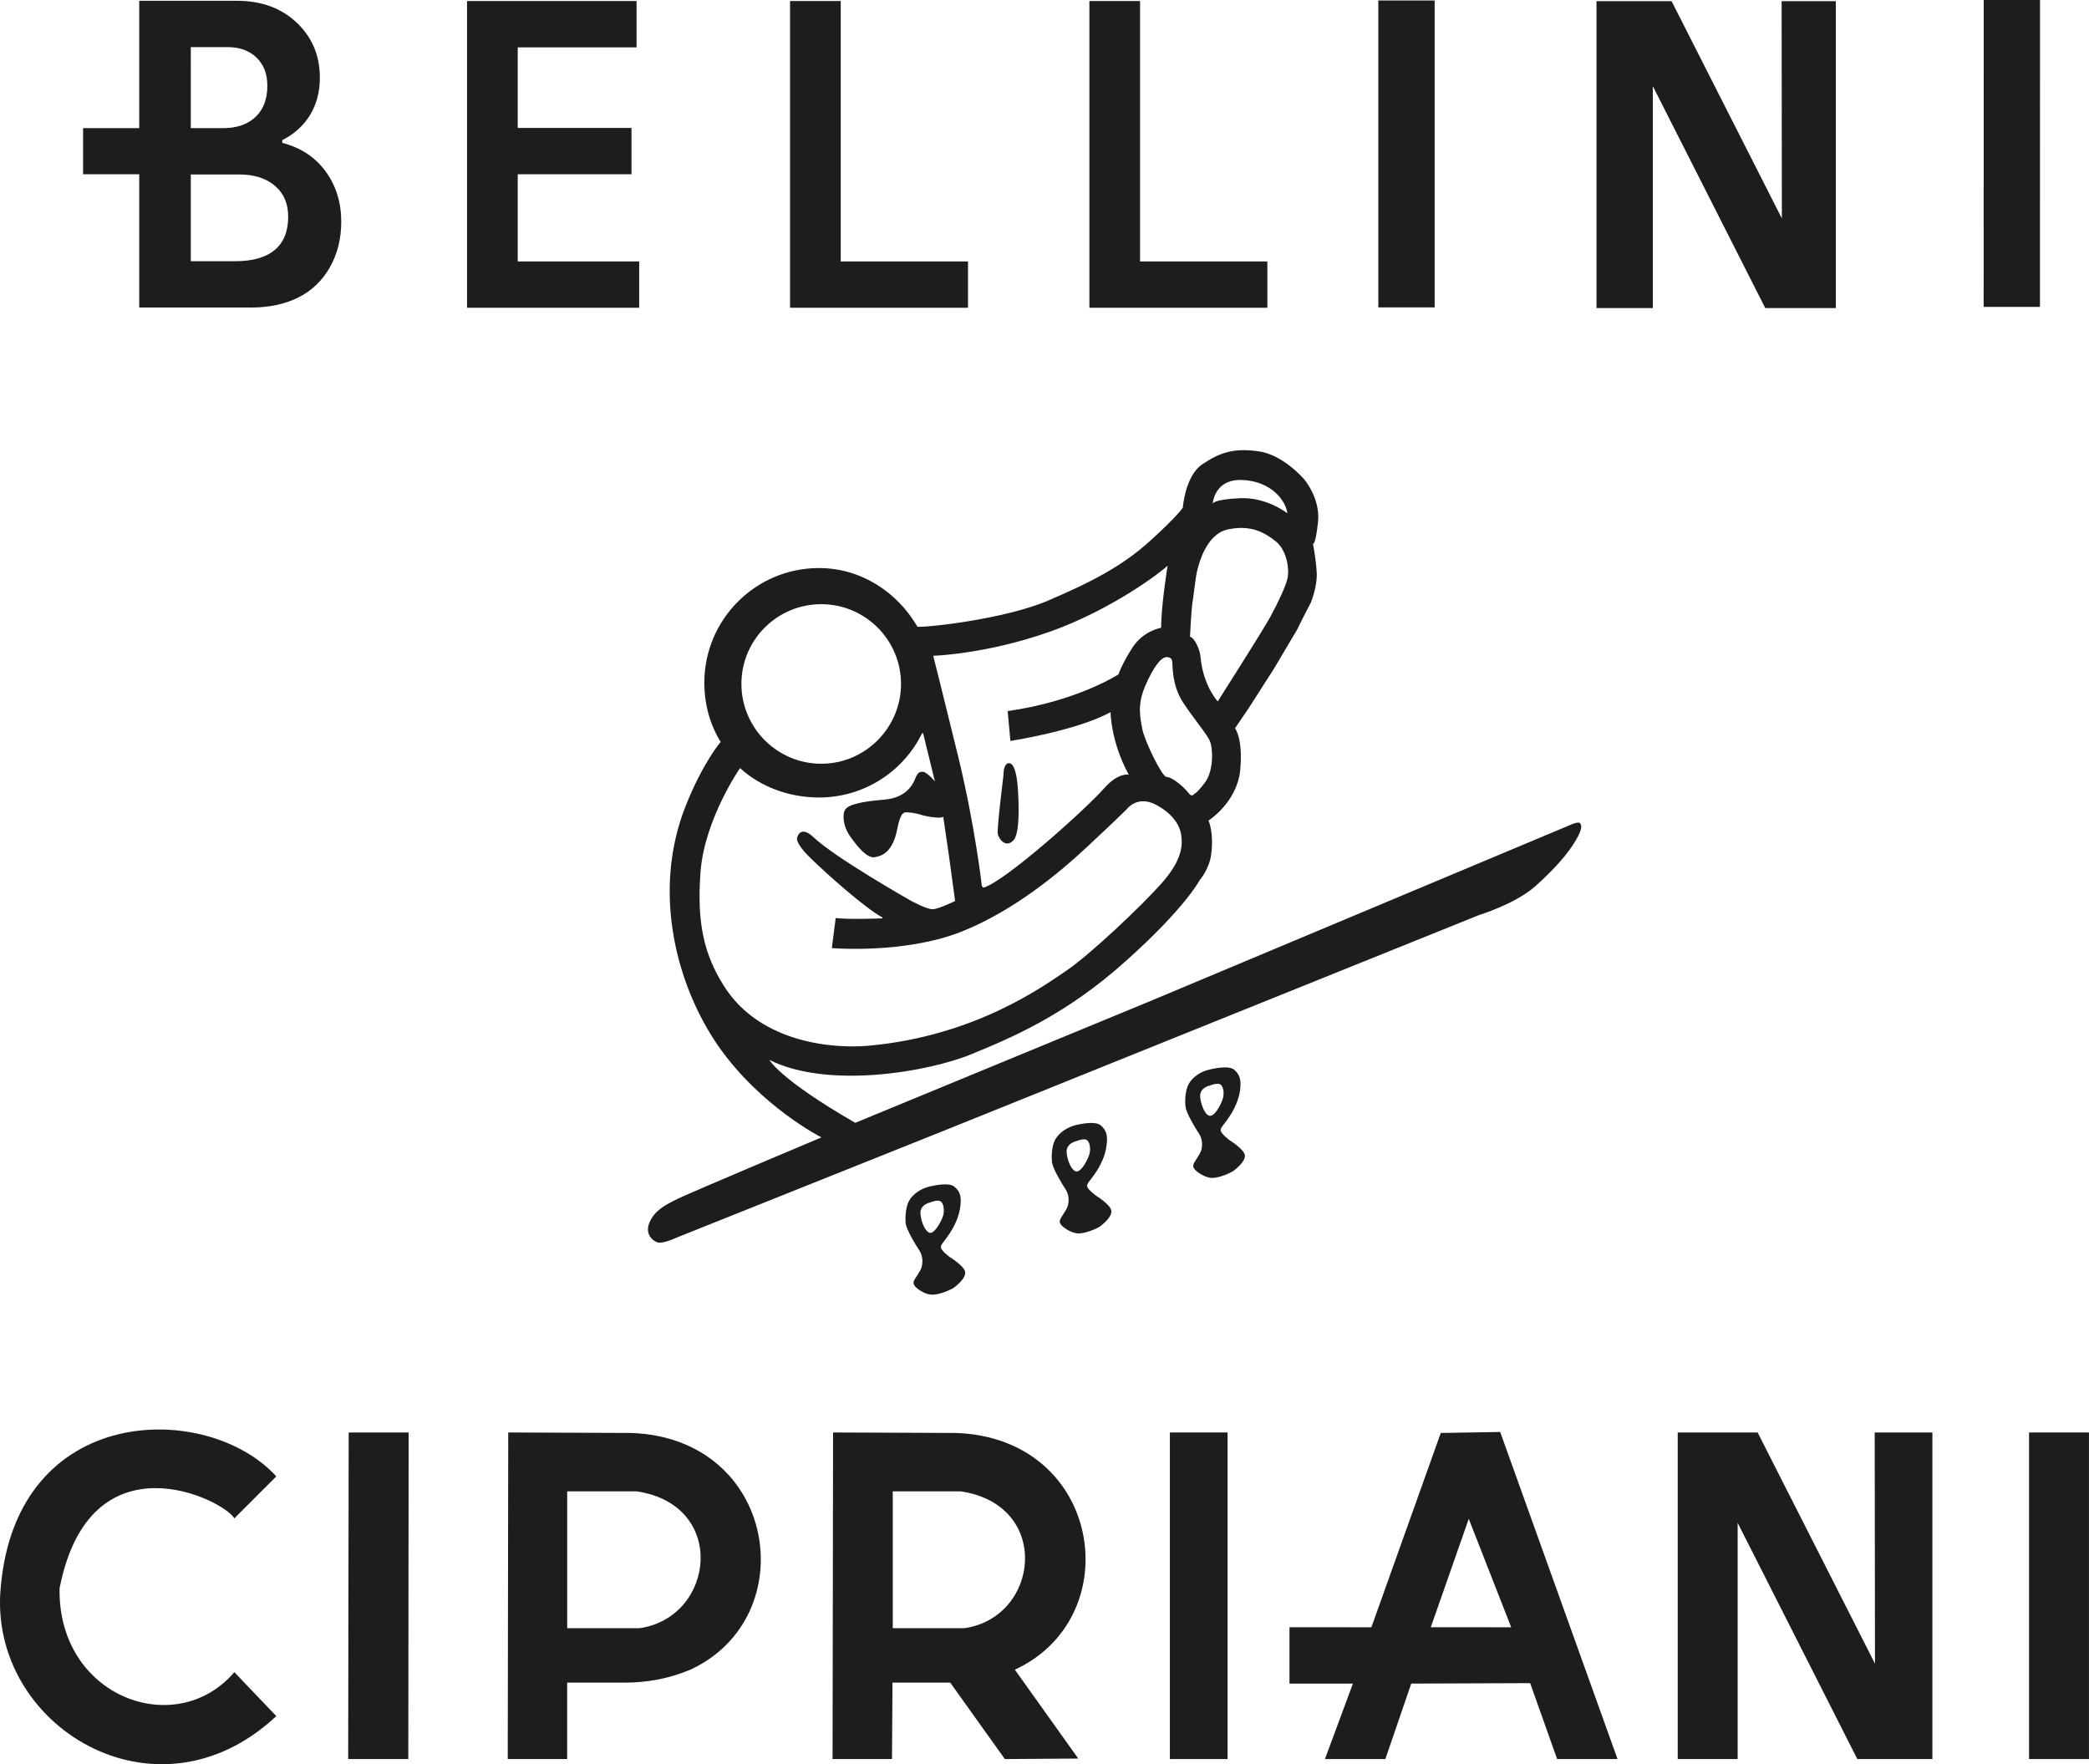<?xml version="1.0" encoding="UTF-8"?>
<svg id="Ebene_2" data-name="Ebene 2" xmlns="http://www.w3.org/2000/svg" viewBox="0 0 1654.35 1397.11">
  <defs>
    <style>
      .cls-1 {
        fill: #1d1d1b;
        stroke-width: 0px;
      }
    </style>
  </defs>
  <g id="Livello_1" data-name="Livello 1">
    <g>
      <path class="cls-1" d="m223.52,113.12v-2.09c9.7-4.98,17.06-11.71,22.16-20.18,5.09-8.45,7.63-18.25,7.63-29.38,0-17.39-6.09-31.87-18.28-43.47C222.82,6.42,207.05.63,187.69.63h-77.42v100.84h-44.47v36.51h44.47v105.56h88.46c14.41,0,26.94-2.67,37.58-8,10.63-5.32,18.94-13.3,24.94-23.9,6-10.61,9-22.63,9-36.09,0-15.19-4.11-28.43-12.33-39.73-8.22-11.3-19.69-18.86-34.41-22.69m-72.41-75.81h29.32c9.38,0,16.94,2.75,22.69,8.26,5.75,5.51,8.61,12.95,8.61,22.35,0,10.54-3.11,18.78-9.36,24.68-6.24,5.91-14.77,8.86-25.55,8.86h-25.71V37.31Zm66.53,160.57c-7.06,5.97-17.48,8.96-31.29,8.96h-35.23v-68.68h38.41c11.79,0,21.19,2.99,28.19,8.96,7.02,5.97,10.51,14.11,10.51,24.43,0,11.6-3.52,20.37-10.58,26.34"/>
      <polygon class="cls-1" points="410 138 500.1 138 500.1 101.32 410 101.32 410 37.51 504.11 37.51 504.11 .82 369.86 .82 369.86 243.72 506.2 243.72 506.2 207.04 410 207.04 410 138"/>
      <polygon class="cls-1" points="665.8 .82 625.66 .82 625.66 243.72 766.59 243.72 766.59 207.04 665.8 207.04 665.8 .82"/>
      <polygon class="cls-1" points="902.86 .82 862.72 .82 862.72 243.72 1003.66 243.72 1003.66 207.04 902.86 207.04 902.86 .82"/>
      <polygon class="cls-1" points="1570.97 0 1615.55 0 1615.52 243.05 1570.92 243.05 1570.97 0"/>
      <rect class="cls-1" x="1091.54" y=".38" width="44.6" height="243.05"/>
      <polygon class="cls-1" points="1453.85 .93 1453.85 243.98 1397.98 243.98 1308.92 68.2 1308.92 243.98 1264.32 243.98 1264.32 .93 1323.79 .93 1411.12 173 1410.93 .93 1453.85 .93"/>
      <rect class="cls-1" x="1606.88" y="1134.39" width="47.45" height="258.63"/>
      <polygon class="cls-1" points="1530.33 1134.39 1530.33 1393.02 1470.87 1393.02 1376.11 1205.97 1376.11 1393.02 1328.65 1393.02 1328.65 1134.39 1391.92 1134.39 1484.86 1317.48 1484.65 1134.39 1530.33 1134.39"/>
      <path class="cls-1" d="m1188.06,1134l-47.06.78-54.96,153.88-64.85-.04v44.63l50.22.04-22.15,59.73h47.85l20.51-59.77,94.17-.34,21.35,60.11h47.84l-92.93-259.03Zm-54.97,154.62l30.07-85.83,33.61,85.87-63.67-.04Z"/>
      <rect class="cls-1" x="926.47" y="1134.39" width="45.67" height="258.63"/>
      <path class="cls-1" d="m757.02,1134.78l-97.28-.39-.4,258.63h47.06l.39-60.52h45.74l43.24,60.52,58.13-.4-50.21-70.39c90.17-41.53,69.21-183.48-46.67-187.45m6.72,154.62h-56.74s0-108.35,0-108.35h53.96c72,10.67,62.49,99.65,2.78,108.35"/>
      <path class="cls-1" d="m499.78,1134.78l-97.29-.39-.39,258.63h47.06v-60.52h45.98c16.98-.06,34.11-2.96,51.61-10.27,89.86-41.53,68.9-183.48-46.96-187.45m6.71,154.62h-57.33s0-108.35,0-108.35h55.17c71.98,10.67,61.89,99.65,2.17,108.35"/>
      <polygon class="cls-1" points="276.14 1134.39 323.61 1134.39 323.35 1393.02 275.74 1393.02 276.14 1134.39"/>
      <path class="cls-1" d="m185.59,1202.4l33.22-33.22c-54.18-59.71-206.03-58.92-218.29,88.58-9.9,108.75,122.97,190.62,218.29,101.23l-33.22-34.79c-46.27,54.17-139.99,19.76-138.41-66.44,24.12-122.59,129.7-70.39,138.41-55.36"/>
      <g>
        <path class="cls-1" d="m573.26,780.73c-15.56-24.72-21.64-49.53-18.44-90.88,3.38-41.47,31.25-81.6,31.25-81.6,16.18,14.86,38.9,23.3,62.54,23.3,35.78,0,66.82-20.68,81.59-50.8,0,0,.53-.81.94.31l9.25,37.72s-6.02-6.97-9-7.5c-3.05-.41-4.66.23-6.78,5.72-2.07,5.18-7.72,14.8-24.04,16.21-16.31,1.37-28.55,3.48-31.4,8.13-1.85,3.1-2.09,12.29,4.25,21.23,6.27,8.81,13.54,17.26,19.28,16.26,5.77-.94,14.37-3.89,17.93-22.61,1.65-8.39,3.52-12.1,5.63-12.74,2.16-.68,10.22.64,13.49,1.88,3.32,1.08,15.79,3.32,17.23,1.39l4.45,30.44,4.96,36.33s-12.93,6.3-17.6,6.52c-4.7.26-17.41-6.74-17.41-6.74,0,0-59.58-33.69-77.13-50.29-10.44-9.91-12.84,0-12.84,0,0,0-2.79,3.67,10.55,16.59,13.25,12.94,42.85,39.28,56.84,46.96l.14.69s-25.68,1.08-37.14-.24l-3.03,23.8s57.49,4.86,102.71-13.03c41.86-16.71,77.93-47.03,99.56-67.25,21.66-20.2,30.95-29.35,30.95-29.35,0,0,8.31-11.95,23.61-3.81,15.29,8.2,19.06,18.44,19.77,23.56.62,5.2,3.03,16.97-13.87,36.72-17.12,19.77-59.2,58.98-76.48,70.67-17.26,11.61-71.77,52.14-157.36,59.82-25.78,2.33-85.31-1.18-114.4-47.43m77.13-302.25c34.83,0,63.16,28.35,63.16,63.12s-28.33,63.24-63.16,63.24-63.24-28.37-63.24-63.24,28.3-63.12,63.24-63.12m180.51,22c50.01-17.74,89.2-47.89,93.79-52.53,0,0-5.14,31.21-5.14,49.2,0,.12-13.61,2.01-22.52,15.41-8.7,13.4-11.29,21.53-11.29,21.53,0,0-32.61,21.23-87.74,29.06l2.16,23.64s52.22-7.99,79.34-22.79c0,0,0,22.94,14.38,49.5,0,0-8.39-2-19.77,11.1-14.95,16.88-78.36,73.6-95.33,78.41l-1.21-1.24s-5.14-46.57-18.77-102.74c-13.73-56.12-19.76-79.68-19.76-79.68,0,0,41.74-1.23,91.85-18.89m97.57,25.19c.28,1.87-.44,16.72,8.27,30.44,9.02,13.65,18.85,24.96,21.3,30.53,2.58,5.58,3.37,23.32-3.67,32.94-7.27,9.6-8.61,9.06-8.61,9.06,0,0-1.59,3.35-4.58-.7-3.1-4.02-12.17-12.37-17.55-12.7-3.2-.07-16.88-27.48-18.93-37.63-1.92-10.17-4.08-19.55,2.29-34.43,6.46-14.95,12.57-23.01,17.24-22.79,4.52.26,4.04,3.58,4.24,5.3m15.7-47.05c.82-4.88,2.93-22.7,3.54-25.01,1.29-5.27,6.71-30.39,24.69-34.33,17.9-3.73,28.57,2.02,38.05,9.52,9.27,7.68,10.55,23.03,9.27,28.83-1.13,5.82-7.28,19.06-13.58,30.7-6.39,11.63-41.77,67.18-41.77,67.18,0,0-11.58-12.35-13.64-35.35-.57-6.35-4.82-14.95-8.31-15.96,0,0,1.02-20.62,1.75-25.58m40.01-98.46c22.72,1.08,34.09,16.28,35.35,26.35,0,0-16.37-12.94-37.51-11.95-21.4.94-21.63,4.35-21.63,4.35,0,0,1.13-19.92,23.78-18.75m266.98,271.66c-1.29-1.47-8.23,1.77-8.23,1.77l-331.43,138.99-234.18,96.63c-60.16-34.7-67.97-49.81-67.97-49.81,46.74,23.32,126.44,9.45,160.78-4.88,30.85-12.72,73.66-30.54,121.08-73.09,47.62-42.44,58.95-64.51,58.95-64.51,0,0,7.43-8.39,8.99-19.93,2.38-18.36-2.1-27.12-2.1-27.12,0,0,22.56-14.32,25.13-39.91,2.39-25.56-4.13-33.17-4.13-33.17l10.63-15.63,20.27-31.63,18.45-31.14,3.99-8.13,6.87-13.34s5.27-12.93,4.48-24.09c-.71-11.18-2.94-22.16-2.94-22.16,0,0,1.94,1.68,4.02-17.22,1.98-18.99-11.1-33.99-11.1-33.99,0,0-16.74-19.7-36.53-22.12-19.66-2.62-30.24,1.18-44,10.33-13.63,9.14-15.46,34.41-15.46,34.41,0,0-3.92,6.35-25.91,26.27-22.05,19.98-45.81,32.31-80.77,47.3-34.86,14.91-98.22,21.62-103.5,20.65-15.94-27.45-44.75-46.43-77.95-46.43-50.13,0-90.79,40.69-90.79,90.81,0,17.14,4.47,33.1,12.93,46.89,0,0-14.09,16.33-27.7,50.66-27.02,68.02-7.24,142.72,26.16,190.62,33.56,47.81,81.34,71.89,81.34,71.89,0,0-102.74,43.23-113.37,48.43-10.62,5.12-18.54,9.45-22.6,18.51-4.06,8.99,1.61,14.49,5.84,16.11,4.07,1.73,15.47-3.7,15.47-3.7l213.53-85.4,421.89-170s28.44-8.68,44.23-22.55c15.78-13.96,26.74-26.81,32.41-36.64,5.89-9.93,4.48-12.26,3.22-13.71"/>
        <path class="cls-1" d="m802.84,665.13c6.08-7.14,3.29-41.55,2.74-45.89-.53-4.26-1.98-14.86-6.57-14.86s-4.32,9.6-4.32,9.6c0,0-5.31,42-4.5,46.35.79,4.18,6.58,11.83,12.65,4.79"/>
        <path class="cls-1" d="m958.58,883.62c-3.48.38-7.39-7.29-8.12-14.88-.7-7.58,7.81-9.14,7.81-9.14,0,0,5.63-2.31,8.17-.86,2.48,1.63,3.52,7.61,1.52,12.57-1.98,5.27-5.98,11.98-9.38,12.31m15.33,19.47s-6.61-4.9-7.16-7.55c-.46-2.6,1.66-3.47,7.16-11.74,5.46-8.32,8.03-16.4,8.42-23.27.48-6.81-1.32-10.06-4.66-13.16-3.5-3.26-12-2.16-19.45-.46-7.57,1.54-13.7,6.11-16.75,11.31-3,5.43-3.22,14.02-2.54,18.66.6,4.42,7.28,15.96,10.46,20.63,3.23,4.77,2.86,10.44,1.85,13.68-1.1,3.27-5.73,9.18-6.14,11.02-.48,1.85,0,2.25.96,3.71.87,1.34,7.22,6.54,13.42,6.9,6.05.24,15.63-4.25,17.64-5.81,2.02-1.64,9.08-7.14,8.77-11.93-.39-4.88-11.98-12-11.98-12"/>
        <path class="cls-1" d="m852.88,927.71c-3.47.33-7.53-7.29-8.18-15.03-.52-7.5,7.87-9.06,7.87-9.06,0,0,5.62-2.41,8.12-.85,2.46,1.62,3.51,7.5,1.58,12.62-2.06,5.2-5.94,11.95-9.38,12.32m15.34,19.3s-6.69-4.79-7.26-7.43c-.37-2.64,1.78-3.5,7.26-11.78,5.43-8.29,7.96-16.37,8.35-23.26.57-6.73-1.23-10.14-4.66-13.19-3.42-3.17-12-2.16-19.43-.52-7.46,1.78-13.73,6.2-16.76,11.46-2.94,5.27-3.15,14.02-2.53,18.45.6,4.56,7.24,15.94,10.51,20.84,3.23,4.81,2.9,10.37,1.78,13.71-.96,3.2-5.67,9.08-6.08,10.94-.46,1.84,0,2.32.96,3.72.78,1.39,7.26,6.44,13.27,6.81,6.11.24,15.75-4.18,17.8-5.73,2.02-1.58,9.08-7.21,8.7-12-.33-4.9-11.92-12.02-11.92-12.02"/>
        <path class="cls-1" d="m737.03,976.3c-3.45.38-7.45-7.38-8.08-15.03-.7-7.43,7.79-9.06,7.79-9.06,0,0,5.63-2.42,8.13-.88,2.45,1.56,3.56,7.52,1.61,12.64-2.11,5.05-6.1,11.95-9.45,12.33m15.33,19.35s-6.64-4.86-7.16-7.52c-.44-2.6,1.69-3.54,7.16-11.83,5.43-8.29,7.9-16.26,8.38-23.16.53-6.9-1.2-10.14-4.68-13.17-3.41-3.15-11.98-2.17-19.35-.48-7.58,1.63-13.7,6.11-16.72,11.32-3,5.34-3.2,14.04-2.69,18.52.77,4.48,7.31,15.89,10.67,20.75,3.18,4.83,2.79,10.37,1.78,13.73-1.04,3.27-5.66,9.14-6.16,10.92-.5,1.91,0,2.31.98,3.8.92,1.39,7.27,6.58,13.3,6.73,6.13.31,15.72-4.16,17.82-5.73,1.95-1.54,8.99-7.06,8.7-11.92-.39-4.89-12.02-11.97-12.02-11.97"/>
      </g>
    </g>
  </g>
</svg>